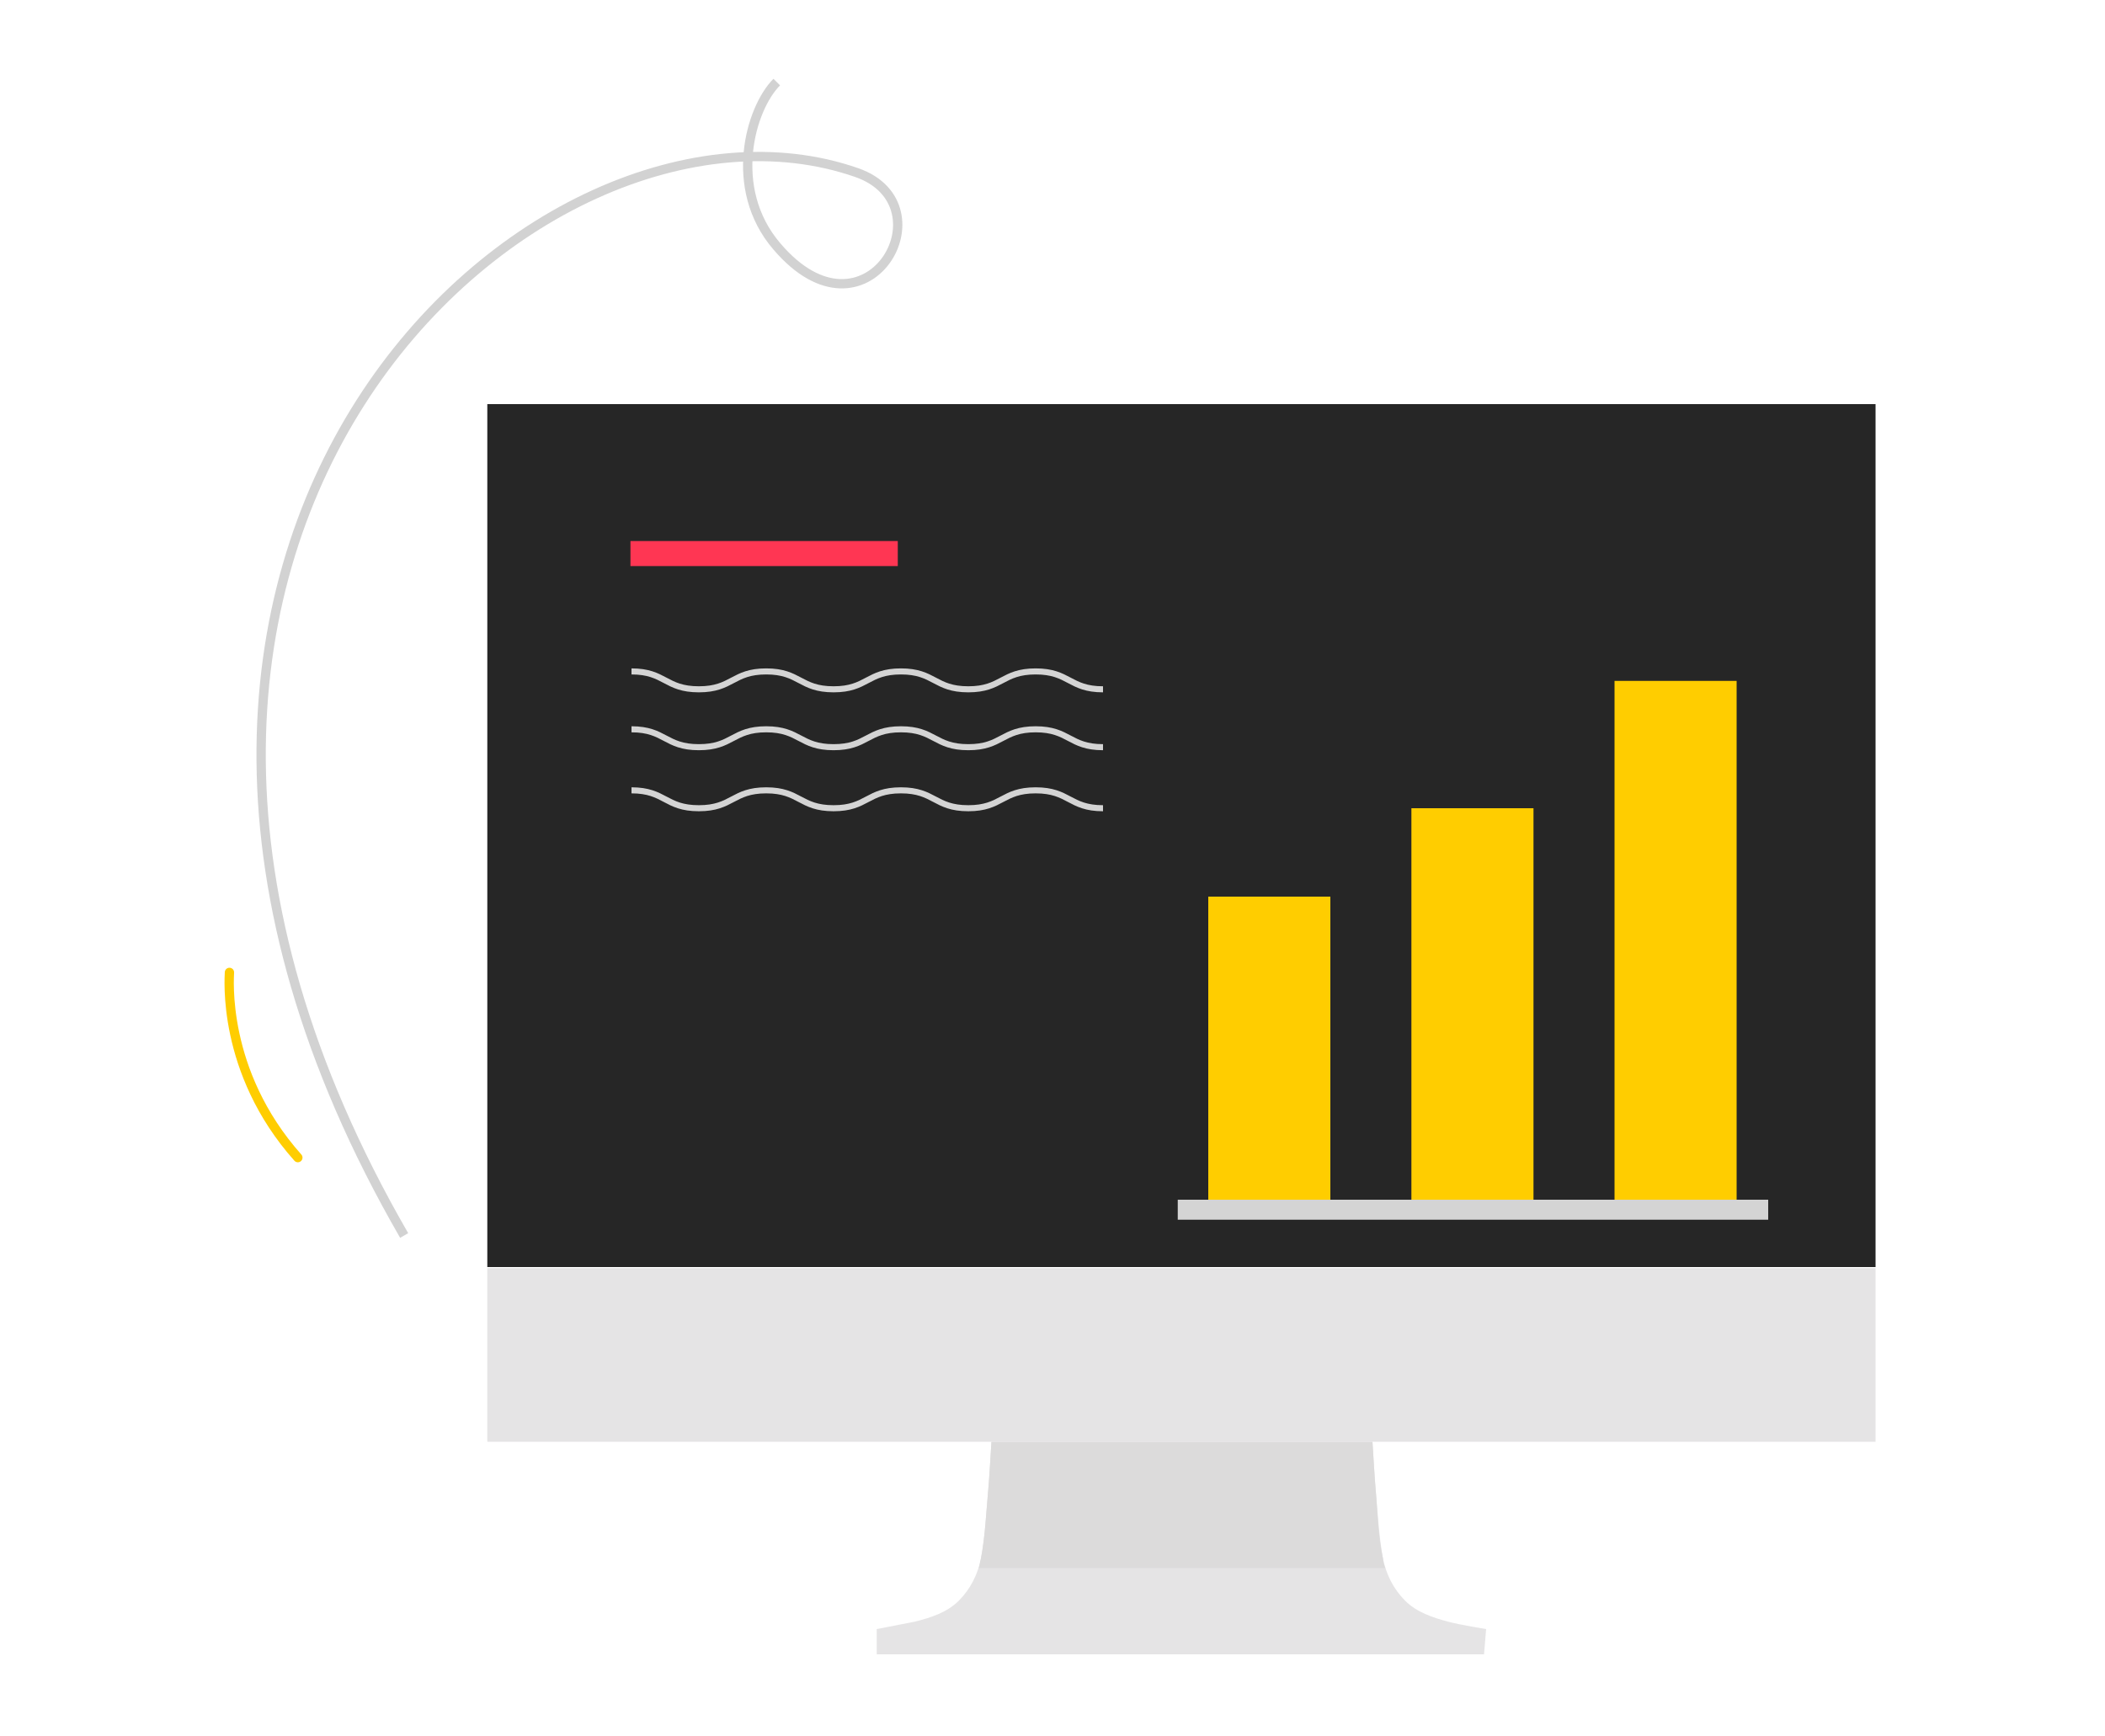 <?xml version="1.0" encoding="utf-8"?>
<!-- Generator: Adobe Illustrator 25.0.1, SVG Export Plug-In . SVG Version: 6.00 Build 0)  -->
<svg version="1.1" xmlns="http://www.w3.org/2000/svg" xmlns:xlink="http://www.w3.org/1999/xlink" x="0px" y="0px"
	 viewBox="0 0 200 165" style="enable-background:new 0 0 200 165;" xml:space="preserve">
<style type="text/css">
	.st0{fill:none;stroke:#D2D2D2;stroke-width:0.884;stroke-miterlimit:10;}
	.st1{fill:none;stroke:#FFCD00;stroke-width:0.884;stroke-linecap:round;stroke-miterlimit:10;}
	.st2{fill:#262626;}
	.st3{fill:#E5E4E5;}
	.st4{fill:#DCDBDB;}
	.st5{fill:#FFCD00;}
	.st6{fill:none;stroke:#FF3653;stroke-width:2.379;stroke-miterlimit:10;}
	.st7{fill:none;stroke:#D4D4D4;stroke-width:0.576;stroke-miterlimit:10;}
	.st8{fill:#D4D4D4;}
</style>
<g id="Layer_1">
</g>
<g id="Layer_19">
	<g>
		<path class="st0" d="M38.4,117.4C0.4,51.6,51,5.8,81.4,16.4c8.9,3.1,0.9,17-7.6,7c-4.7-5.5-2.5-13.1,0-15.6"/>
		<path class="st1" d="M28.3,110c-7.3-8.2-6.5-17.2-6.5-17.6"/>
		<rect x="46.3" y="38.4" class="st2" width="131.9" height="82"/>
		<path class="st3" d="M141.2,154.8c0,0-2.5-0.4-3.6-0.7c-1.5-0.4-3-0.9-4.1-2c-1.1-1.1-1.8-2.5-2.1-4c-0.4-2.2-0.5-4.4-0.7-6.6
			c-0.1-1.1-0.2-3-0.3-4.5H94.2c-0.1,1.5-0.2,3.4-0.3,4.5c-0.2,2.2-0.3,4.5-0.7,6.6c-0.3,1.5-1,2.9-2.1,4c-1.1,1.1-2.6,1.6-4.2,2
			c-1,0.2-3.6,0.7-3.6,0.7l0,2.4c0,0,2.3,0,3.5,0c0,0,11.3,0,23.5,0c1.2,0,2.5,0,3.7,0c12.3,0,23.5,0,23.5,0c1.1,0,3.5,0,3.5,0
			L141.2,154.8z"/>
		<path class="st4" d="M130.7,141.5c-0.1-1.1-0.2-3-0.3-4.5H94.2c-0.1,1.5-0.2,3.4-0.3,4.5c-0.2,2.2-0.3,4.5-0.7,6.6
			c-0.1,0.3-0.1,0.6-0.2,0.9h38.6c-0.1-0.3-0.2-0.6-0.2-0.9C130.9,145.9,130.9,143.7,130.7,141.5z"/>
		<rect x="46.3" y="120.5" class="st3" width="131.9" height="16.5"/>
		<rect x="114.8" y="85.2" class="st5" width="11.6" height="28.8"/>
		<rect x="134.1" y="76.8" class="st5" width="11.6" height="37.2"/>
		<rect x="153.4" y="64.7" class="st5" width="11.6" height="49.3"/>
		<line class="st6" x1="59.9" y1="52.6" x2="85.3" y2="52.6"/>
		<g>
			<path class="st7" d="M60,63.8c3.2,0,3.2,1.7,6.4,1.7c3.2,0,3.2-1.7,6.4-1.7c3.2,0,3.2,1.7,6.4,1.7c3.2,0,3.2-1.7,6.4-1.7
				c3.2,0,3.2,1.7,6.4,1.7c3.2,0,3.2-1.7,6.4-1.7c3.2,0,3.2,1.7,6.4,1.7"/>
		</g>
		<g>
			<path class="st7" d="M60,69.3c3.2,0,3.2,1.7,6.4,1.7c3.2,0,3.2-1.7,6.4-1.7c3.2,0,3.2,1.7,6.4,1.7c3.2,0,3.2-1.7,6.4-1.7
				c3.2,0,3.2,1.7,6.4,1.7c3.2,0,3.2-1.7,6.4-1.7s3.2,1.7,6.4,1.7"/>
		</g>
		<g>
			<path class="st7" d="M60,75.1c3.2,0,3.2,1.7,6.4,1.7c3.2,0,3.2-1.7,6.4-1.7c3.2,0,3.2,1.7,6.4,1.7c3.2,0,3.2-1.7,6.4-1.7
				c3.2,0,3.2,1.7,6.4,1.7c3.2,0,3.2-1.7,6.4-1.7s3.2,1.7,6.4,1.7"/>
		</g>
		<rect x="111.9" y="114" class="st8" width="56.1" height="1.9"/>
	</g>
</g>
</svg>
